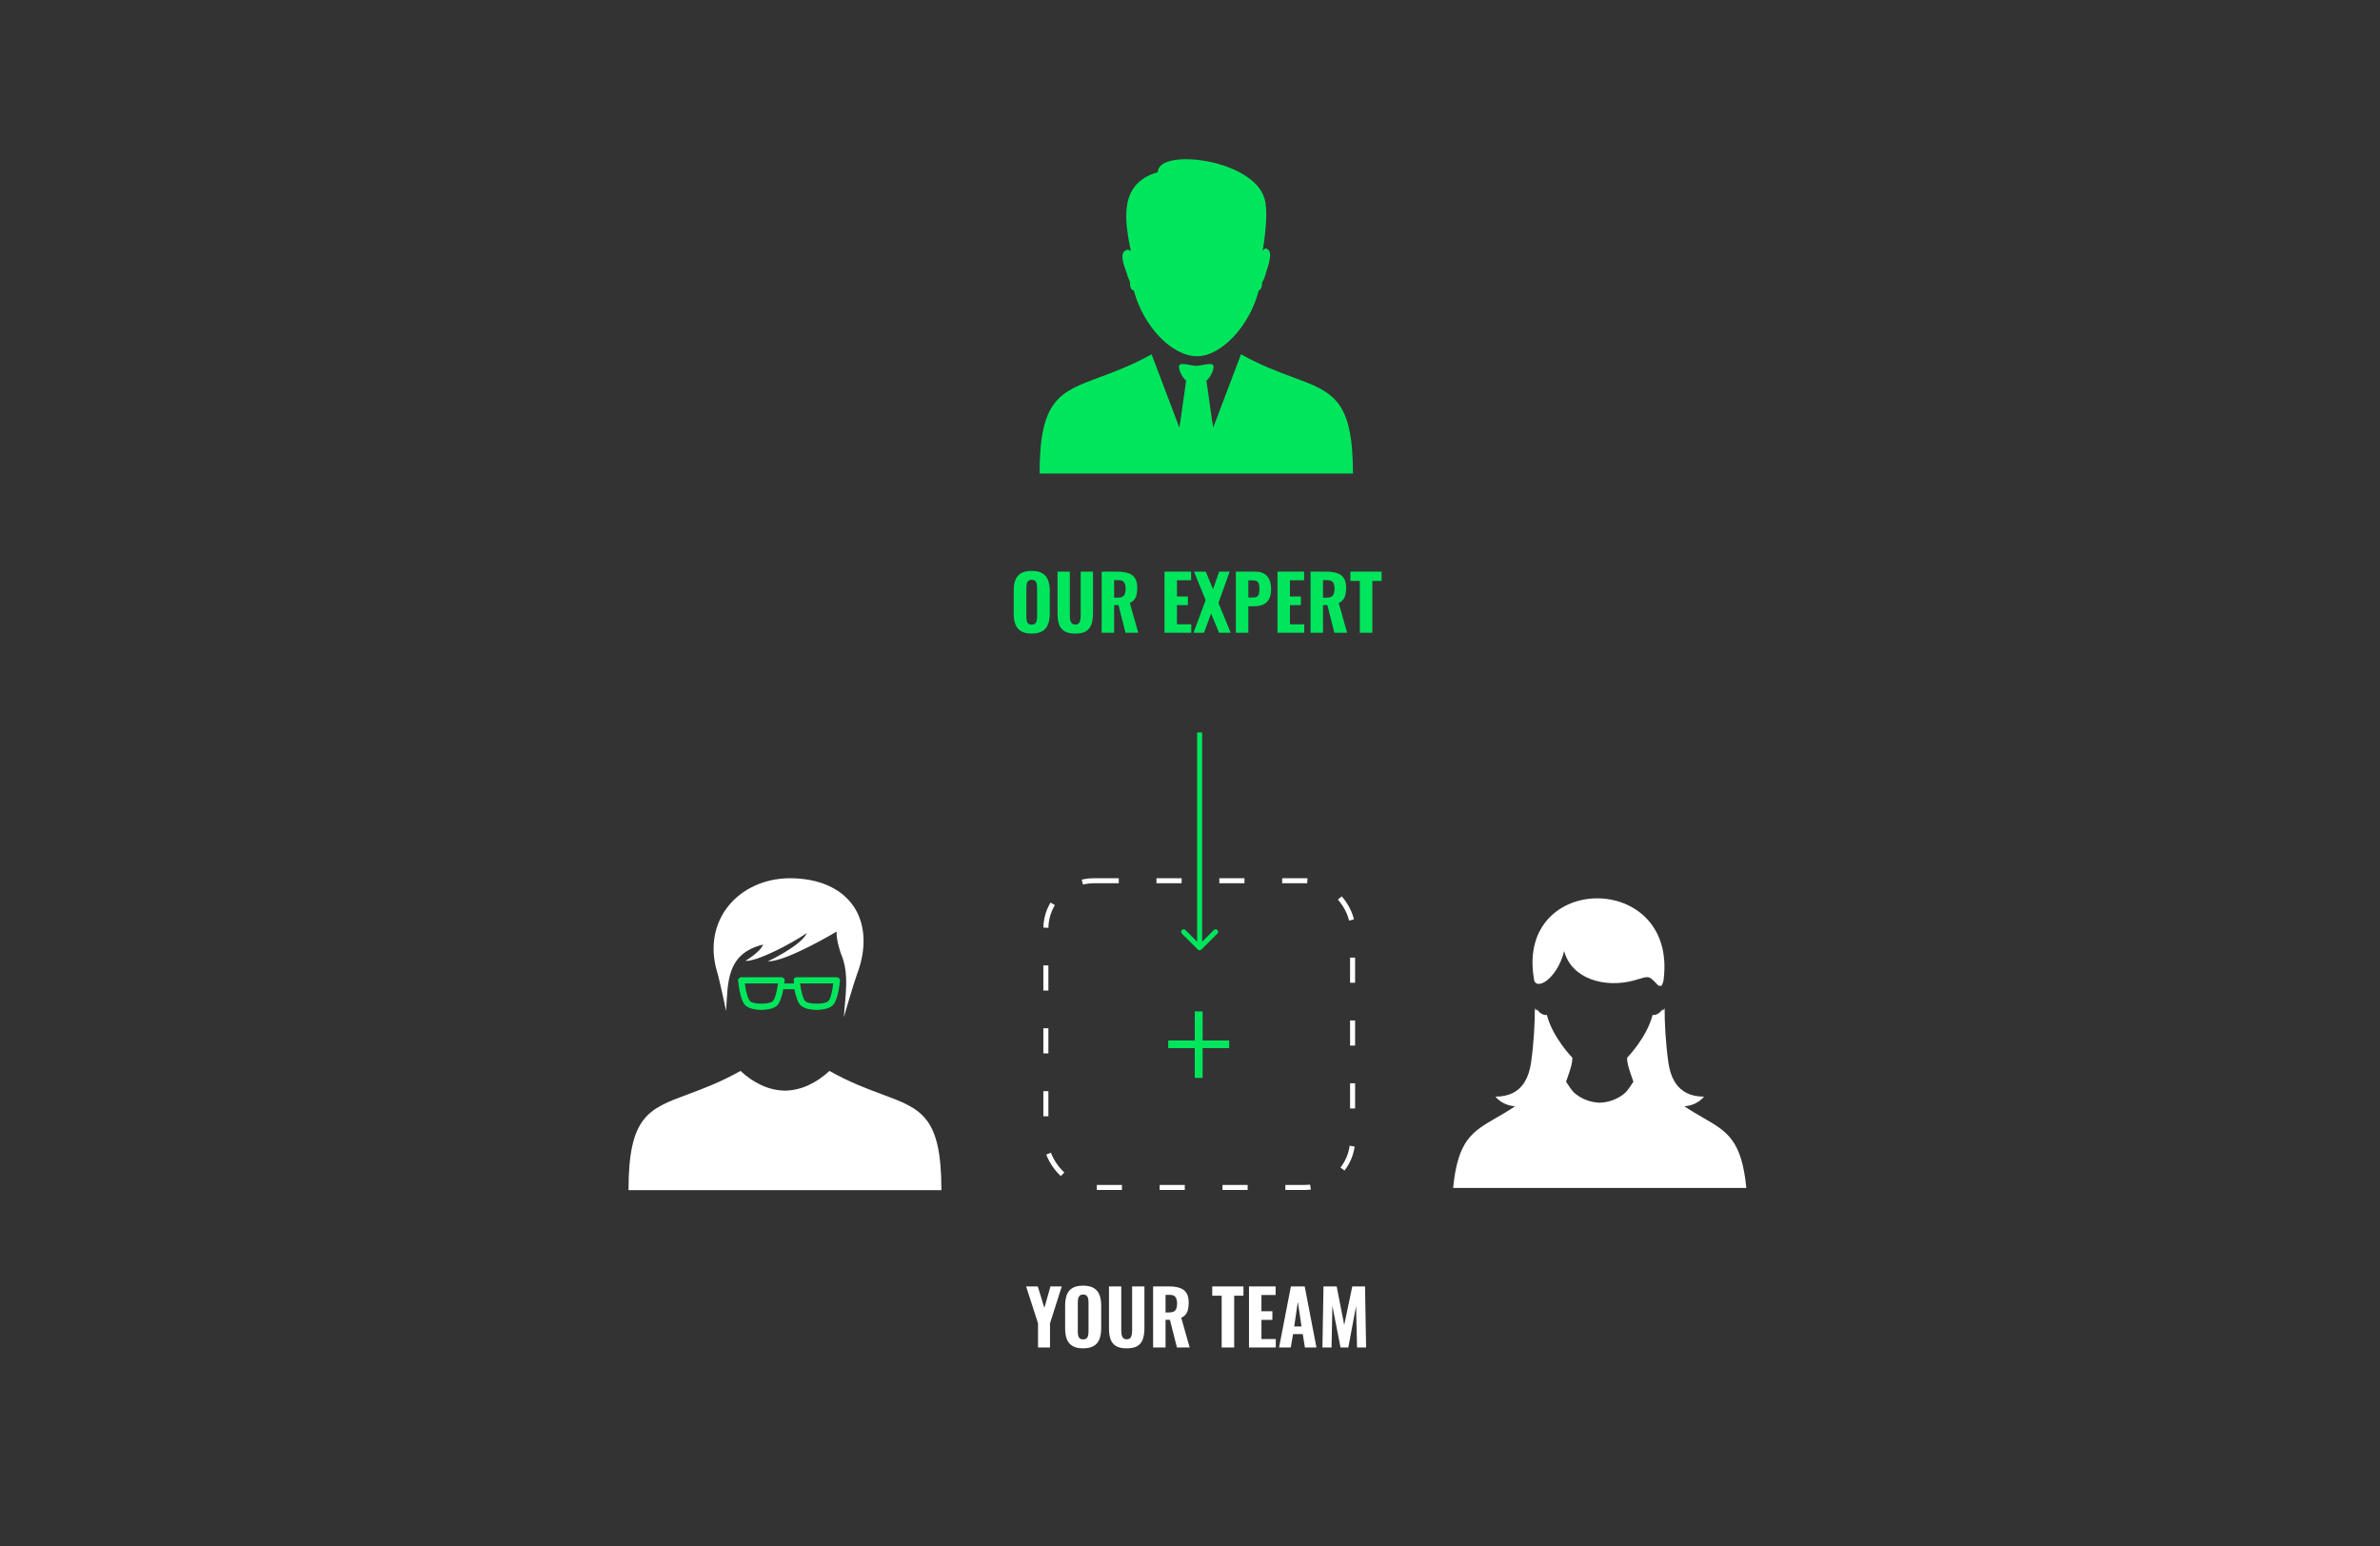 <svg width="568" height="369" viewBox="0 0 568 369" fill="none" xmlns="http://www.w3.org/2000/svg">
<rect x="0" y="0" width="568" height="369" fill="#333333" stroke="none"/>
<path fill-rule="evenodd" clip-rule="evenodd" d="M302.591 59.559C302.133 59.1 301.674 59.33 301.326 59.907C301.326 59.907 302.935 51.189 301.785 47.403C299.034 37.88 276.319 35.244 276.319 41.092C266.686 43.846 268.524 53.021 269.898 60.02C269.898 60.02 269.211 59.098 268.294 60.02C267.263 61.05 268.409 63.801 268.866 65.066C269.095 66.098 269.44 66.67 269.669 67.244C269.669 67.244 269.669 67.472 269.669 67.587C269.669 68.508 270.013 69.31 270.586 69.31C272.881 77.913 279.647 85.022 285.729 85.022C291.348 85.022 298.231 77.913 300.408 69.31C300.867 69.196 301.215 68.508 301.215 67.587V67.358C301.554 66.9 301.902 66.098 302.131 65.066C302.477 63.921 303.852 60.364 302.591 59.559Z" fill="#00E65C"/>
<path fill-rule="evenodd" clip-rule="evenodd" d="M308.617 90.054C305.111 88.758 300.96 87.224 296.169 84.564L289.538 102.053L289.201 99.892L287.917 90.808C287.943 90.784 287.971 90.761 288.022 90.761C288.712 90.189 289.63 88.579 289.63 87.549C289.63 87.534 289.63 87.52 289.629 87.506C289.61 87.013 289.261 86.865 288.748 86.872C288.296 86.866 287.716 86.975 287.123 87.088C286.562 87.194 285.99 87.302 285.5 87.318C285.01 87.302 284.438 87.194 283.877 87.088C283.284 86.975 282.704 86.866 282.252 86.872C281.739 86.865 281.39 87.013 281.371 87.506C281.37 87.52 281.37 87.534 281.37 87.549C281.37 88.579 282.288 90.189 282.978 90.761C283.029 90.761 283.057 90.784 283.083 90.808L281.799 99.892L281.462 102.053L274.831 84.564C270.04 87.224 265.889 88.758 262.383 90.054C252.895 93.562 248.122 95.326 248.106 112.928C248.106 112.956 248.106 112.984 248.106 113.013H282.405L283.32 113.013L284.583 113.013H285.384H285.499L285.501 113.013H285.616H286.417L287.68 113.013L288.595 113.013L322.894 113.013C322.894 95.332 318.12 93.567 308.617 90.054Z" fill="#00E65C"/>
<path d="M246.211 151.211C245.143 151.211 244.297 151.019 243.673 150.635C243.049 150.251 242.599 149.705 242.323 148.997C242.059 148.277 241.927 147.419 241.927 146.423V140.987C241.927 139.991 242.059 139.139 242.323 138.431C242.599 137.723 243.049 137.183 243.673 136.811C244.297 136.439 245.143 136.253 246.211 136.253C247.291 136.253 248.143 136.445 248.767 136.829C249.403 137.201 249.853 137.741 250.117 138.449C250.393 139.145 250.531 139.991 250.531 140.987V146.423C250.531 147.419 250.393 148.277 250.117 148.997C249.853 149.705 249.403 150.251 248.767 150.635C248.143 151.019 247.291 151.211 246.211 151.211ZM246.211 149.069C246.595 149.069 246.877 148.985 247.057 148.817C247.237 148.637 247.357 148.403 247.417 148.115C247.477 147.815 247.507 147.497 247.507 147.161V140.267C247.507 139.931 247.477 139.619 247.417 139.331C247.357 139.043 247.237 138.815 247.057 138.647C246.877 138.467 246.595 138.377 246.211 138.377C245.851 138.377 245.581 138.467 245.401 138.647C245.221 138.815 245.101 139.043 245.041 139.331C244.981 139.619 244.951 139.931 244.951 140.267V147.161C244.951 147.497 244.975 147.815 245.023 148.115C245.083 148.403 245.203 148.637 245.383 148.817C245.563 148.985 245.839 149.069 246.211 149.069ZM256.618 151.211C255.514 151.211 254.656 151.025 254.044 150.653C253.432 150.269 253 149.723 252.748 149.015C252.508 148.295 252.388 147.425 252.388 146.405V136.433H255.322V146.819C255.322 147.179 255.346 147.533 255.394 147.881C255.454 148.229 255.574 148.511 255.754 148.727C255.946 148.943 256.234 149.051 256.618 149.051C257.014 149.051 257.302 148.943 257.482 148.727C257.674 148.511 257.794 148.229 257.842 147.881C257.89 147.533 257.914 147.179 257.914 146.819V136.433H260.848V146.405C260.848 147.425 260.722 148.295 260.47 149.015C260.23 149.723 259.804 150.269 259.192 150.653C258.58 151.025 257.722 151.211 256.618 151.211ZM262.92 151.013V136.433H266.7C267.684 136.433 268.524 136.547 269.22 136.775C269.928 136.991 270.468 137.381 270.84 137.945C271.224 138.509 271.416 139.289 271.416 140.285C271.416 140.885 271.362 141.419 271.254 141.887C271.158 142.343 270.978 142.745 270.714 143.093C270.462 143.429 270.102 143.699 269.634 143.903L271.65 151.013H268.608L266.934 144.407H265.89V151.013H262.92ZM265.89 142.643H266.754C267.234 142.643 267.612 142.565 267.888 142.409C268.164 142.253 268.356 142.019 268.464 141.707C268.584 141.383 268.644 140.987 268.644 140.519C268.644 139.847 268.518 139.337 268.266 138.989C268.026 138.629 267.57 138.449 266.898 138.449H265.89V142.643ZM277.914 151.013V136.433H284.268V138.485H280.884V142.355H283.494V144.425H280.884V148.997H284.304V151.013H277.914ZM284.853 151.013L287.733 143.219L284.961 136.433H287.769L289.497 140.627L290.955 136.433H293.457L290.793 143.903L293.709 151.013H290.937L289.029 146.423L287.355 151.013H284.853ZM294.948 151.013V136.433H299.574C300.45 136.433 301.164 136.601 301.716 136.937C302.268 137.261 302.676 137.735 302.94 138.359C303.216 138.983 303.354 139.739 303.354 140.627C303.354 141.671 303.174 142.487 302.814 143.075C302.466 143.663 301.986 144.083 301.374 144.335C300.762 144.575 300.06 144.695 299.268 144.695H297.918V151.013H294.948ZM297.918 142.607H298.962C299.394 142.607 299.724 142.541 299.952 142.409C300.192 142.265 300.354 142.043 300.438 141.743C300.522 141.443 300.564 141.059 300.564 140.591C300.564 140.147 300.528 139.775 300.456 139.475C300.396 139.175 300.252 138.941 300.024 138.773C299.796 138.605 299.436 138.521 298.944 138.521H297.918V142.607ZM304.879 151.013V136.433H311.233V138.485H307.849V142.355H310.459V144.425H307.849V148.997H311.269V151.013H304.879ZM312.772 151.013V136.433H316.552C317.536 136.433 318.376 136.547 319.072 136.775C319.78 136.991 320.32 137.381 320.692 137.945C321.076 138.509 321.268 139.289 321.268 140.285C321.268 140.885 321.214 141.419 321.106 141.887C321.01 142.343 320.83 142.745 320.566 143.093C320.314 143.429 319.954 143.699 319.486 143.903L321.502 151.013H318.46L316.786 144.407H315.742V151.013H312.772ZM315.742 142.643H316.606C317.086 142.643 317.464 142.565 317.74 142.409C318.016 142.253 318.208 142.019 318.316 141.707C318.436 141.383 318.496 140.987 318.496 140.519C318.496 139.847 318.37 139.337 318.118 138.989C317.878 138.629 317.422 138.449 316.75 138.449H315.742V142.643ZM324.529 151.013V138.647H322.279V136.433H329.731V138.647H327.517V151.013H324.529Z" fill="#00E65C"/>
<path d="M247.729 321.6V315.822L244.885 307.02H247.675L249.241 312.15L250.699 307.02H253.399L250.591 315.822V321.6H247.729ZM258.485 321.798C257.417 321.798 256.571 321.606 255.947 321.222C255.323 320.838 254.873 320.292 254.597 319.584C254.333 318.864 254.201 318.006 254.201 317.01V311.574C254.201 310.578 254.333 309.726 254.597 309.018C254.873 308.31 255.323 307.77 255.947 307.398C256.571 307.026 257.417 306.84 258.485 306.84C259.565 306.84 260.417 307.032 261.041 307.416C261.677 307.788 262.127 308.328 262.391 309.036C262.667 309.732 262.805 310.578 262.805 311.574V317.01C262.805 318.006 262.667 318.864 262.391 319.584C262.127 320.292 261.677 320.838 261.041 321.222C260.417 321.606 259.565 321.798 258.485 321.798ZM258.485 319.656C258.869 319.656 259.151 319.572 259.331 319.404C259.511 319.224 259.631 318.99 259.691 318.702C259.751 318.402 259.781 318.084 259.781 317.748V310.854C259.781 310.518 259.751 310.206 259.691 309.918C259.631 309.63 259.511 309.402 259.331 309.234C259.151 309.054 258.869 308.964 258.485 308.964C258.125 308.964 257.855 309.054 257.675 309.234C257.495 309.402 257.375 309.63 257.315 309.918C257.255 310.206 257.225 310.518 257.225 310.854V317.748C257.225 318.084 257.249 318.402 257.297 318.702C257.357 318.99 257.477 319.224 257.657 319.404C257.837 319.572 258.113 319.656 258.485 319.656ZM268.892 321.798C267.788 321.798 266.93 321.612 266.318 321.24C265.706 320.856 265.274 320.31 265.022 319.602C264.782 318.882 264.662 318.012 264.662 316.992V307.02H267.596V317.406C267.596 317.766 267.62 318.12 267.668 318.468C267.728 318.816 267.848 319.098 268.028 319.314C268.22 319.53 268.508 319.638 268.892 319.638C269.288 319.638 269.576 319.53 269.756 319.314C269.948 319.098 270.068 318.816 270.116 318.468C270.164 318.12 270.188 317.766 270.188 317.406V307.02H273.122V316.992C273.122 318.012 272.996 318.882 272.744 319.602C272.504 320.31 272.078 320.856 271.466 321.24C270.854 321.612 269.996 321.798 268.892 321.798ZM275.194 321.6V307.02H278.974C279.958 307.02 280.798 307.134 281.494 307.362C282.202 307.578 282.742 307.968 283.114 308.532C283.498 309.096 283.69 309.876 283.69 310.872C283.69 311.472 283.636 312.006 283.528 312.474C283.432 312.93 283.252 313.332 282.988 313.68C282.736 314.016 282.376 314.286 281.908 314.49L283.924 321.6H280.882L279.208 314.994H278.164V321.6H275.194ZM278.164 313.23H279.028C279.508 313.23 279.886 313.152 280.162 312.996C280.438 312.84 280.63 312.606 280.738 312.294C280.858 311.97 280.918 311.574 280.918 311.106C280.918 310.434 280.792 309.924 280.54 309.576C280.3 309.216 279.844 309.036 279.172 309.036H278.164V313.23ZM291.556 321.6V309.234H289.306V307.02H296.758V309.234H294.544V321.6H291.556ZM298.081 321.6V307.02H304.435V309.072H301.051V312.942H303.661V315.012H301.051V319.584H304.471V321.6H298.081ZM305.253 321.6L308.079 307.02H311.373L314.181 321.6H311.427L310.905 318.396H308.601L308.043 321.6H305.253ZM308.871 316.578H310.617L309.735 310.692L308.871 316.578ZM315.605 321.6L315.857 307.02H319.007L320.807 316.218L322.733 307.02H325.775L326.027 321.6H323.867L323.633 311.718L321.779 321.6H319.925L317.981 311.646L317.783 321.6H315.605Z" fill="white"/>
<path fill-rule="evenodd" clip-rule="evenodd" d="M185.671 234.716C185.442 236.667 184.87 238.616 184.411 238.96C184.068 239.308 183.036 239.538 181.657 239.538C180.397 239.538 179.365 239.308 179.022 238.96C178.564 238.617 177.986 236.668 177.757 234.716H185.671ZM198.863 234.716C198.634 236.667 198.175 238.616 197.602 238.96C197.257 239.308 196.342 239.538 194.962 239.538C193.586 239.538 192.556 239.308 192.211 238.96C191.754 238.617 191.177 236.668 190.946 234.716H198.863ZM187.162 234.716H189.458C189.458 234.372 189.458 234.142 189.458 234.028C189.342 233.799 189.458 233.57 189.572 233.455C189.686 233.341 189.916 233.226 190.146 233.226H199.783C199.895 233.226 200.128 233.341 200.242 233.455C200.358 233.57 200.471 233.799 200.471 234.028C200.357 235.174 199.895 239.19 198.518 240.11C197.488 240.913 195.649 241.027 194.962 241.027C194.16 241.027 192.326 240.913 191.294 240.11C190.373 239.538 189.916 237.585 189.571 236.096H186.931C186.702 237.585 186.13 239.419 185.327 240.11C184.295 240.913 182.458 241.027 181.656 241.027C180.968 241.027 179.135 240.913 178.103 240.11C176.724 239.19 176.266 235.174 176.152 234.028C176.152 233.799 176.152 233.57 176.381 233.455C176.496 233.341 176.725 233.226 176.954 233.226H186.474C186.702 233.226 186.932 233.341 187.05 233.455C187.16 233.57 187.279 233.799 187.279 234.028C187.279 234.142 187.162 234.372 187.162 234.716Z" fill="#00E65C"/>
<path fill-rule="evenodd" clip-rule="evenodd" d="M200.7 227.607C200.7 227.607 199.553 224.507 199.664 222.332C199.664 222.332 187.624 229.556 183.265 229.441C183.265 229.441 191.294 225.655 192.556 222.676C188.77 225.311 180.511 229.556 177.876 229.327C177.876 229.327 181.428 227.264 182.12 225.427C173.285 227.608 173.742 234.488 173.285 241.257C173.285 241.257 171.68 233.571 171.107 231.853C167.55 219.579 176.268 209.83 188.197 209.601C202.763 209.483 209.417 219.694 204.486 232.655C203.681 234.833 201.389 242.747 201.389 242.747C201.731 237.584 202.763 232.424 200.7 227.607Z" fill="white"/>
<path fill-rule="evenodd" clip-rule="evenodd" d="M164.17 261.171C167.699 259.863 171.885 258.31 176.725 255.592C179.777 258.419 183.388 260.24 187.335 260.294C191.282 260.24 194.893 258.419 197.945 255.592C202.785 258.31 206.971 259.863 210.5 261.171C219.932 264.669 224.67 266.427 224.67 284.039H187.852H187.508H187.162H186.818H150C150 266.427 154.738 264.669 164.17 261.171Z" fill="white"/>
<path fill-rule="evenodd" clip-rule="evenodd" d="M366.069 233.513C366.298 236.725 371.578 233.857 373.296 226.973C375.016 233.628 383.045 235.92 390.043 233.971C390.509 233.849 390.922 233.721 391.293 233.606C392.663 233.183 393.477 232.931 394.288 233.742C394.583 233.964 394.879 234.282 395.206 234.634C395.385 234.826 395.574 235.029 395.777 235.232C396.006 235.232 396.354 235.232 396.465 235.347C396.813 234.888 397.042 233.971 397.042 233.742C400.249 207.819 361.824 208.163 366.069 233.513ZM356.893 261.728C358.043 263.108 359.761 263.91 361.595 264.024C359.96 265.122 358.453 265.992 357.074 266.787C351.393 270.066 347.907 272.078 346.8 283.522H372.609H381.556H381.67H381.9H382.014H390.961H416.77C415.663 272.078 412.177 270.066 406.496 266.787C405.117 265.992 403.609 265.122 401.975 264.024C403.809 263.91 405.527 263.108 406.677 261.728C403.384 261.728 401.24 260.5 399.901 258.531L399.913 258.52C399.809 258.377 399.71 258.23 399.615 258.079C398.884 256.836 398.433 255.342 398.185 253.7C397.498 248.878 397.269 244.061 397.269 240.619C397.138 240.854 396.99 241.065 396.829 241.251C396.824 241.116 396.819 240.982 396.815 240.85C396.127 241.77 395.321 242.344 394.404 242.228C393.029 247.618 388.327 252.434 388.327 252.434C388.239 253.671 388.962 255.716 389.459 257.119L389.459 257.119C389.609 257.543 389.738 257.908 389.818 258.174C389.727 258.31 389.638 258.445 389.55 258.577L389.549 258.578C388.975 259.444 388.465 260.213 387.869 260.809C386.229 262.262 384.034 263.102 381.785 263.174C379.535 263.102 377.341 262.262 375.701 260.809C375.104 260.213 374.595 259.444 374.02 258.578C373.933 258.445 373.843 258.311 373.752 258.174C373.832 257.908 373.961 257.543 374.111 257.119C374.607 255.716 375.331 253.671 375.243 252.434C375.243 252.434 370.541 247.618 369.166 242.228C368.249 242.344 367.443 241.77 366.755 240.85C366.751 240.982 366.746 241.116 366.741 241.251C366.58 241.065 366.432 240.854 366.301 240.619C366.301 244.061 366.072 248.878 365.384 253.7C365.137 255.342 364.685 256.837 363.955 258.079C363.86 258.23 363.76 258.377 363.657 258.52L363.669 258.531C362.329 260.5 360.186 261.728 356.893 261.728Z" fill="white"/>
<path d="M286.3 185.6L286.9 185.6L286.3 185.6ZM285.876 226.624C286.11 226.859 286.49 226.859 286.724 226.624L290.543 222.806C290.777 222.572 290.777 222.192 290.543 221.957C290.308 221.723 289.928 221.723 289.694 221.957L286.3 225.352L282.906 221.957C282.672 221.723 282.292 221.723 282.057 221.957C281.823 222.192 281.823 222.572 282.057 222.806L285.876 226.624ZM285.7 185.6L285.7 226.2L286.9 226.2L286.9 185.6L285.7 185.6ZM285.7 174.8L285.7 185.6L286.9 185.6L286.9 174.8L285.7 174.8Z" fill="#00E65C"/>
<rect x="249.6" y="210.2" width="73.2" height="73.2" rx="11.4" stroke="white" stroke-width="1.2" stroke-dasharray="6 9"/>
<path d="M285.142 257.256V250.142H278.803V248.318H285.142V241.387H287.011V248.318H293.35V250.142H287.011V257.256H285.142Z" fill="#00E65C"/>
</svg>
